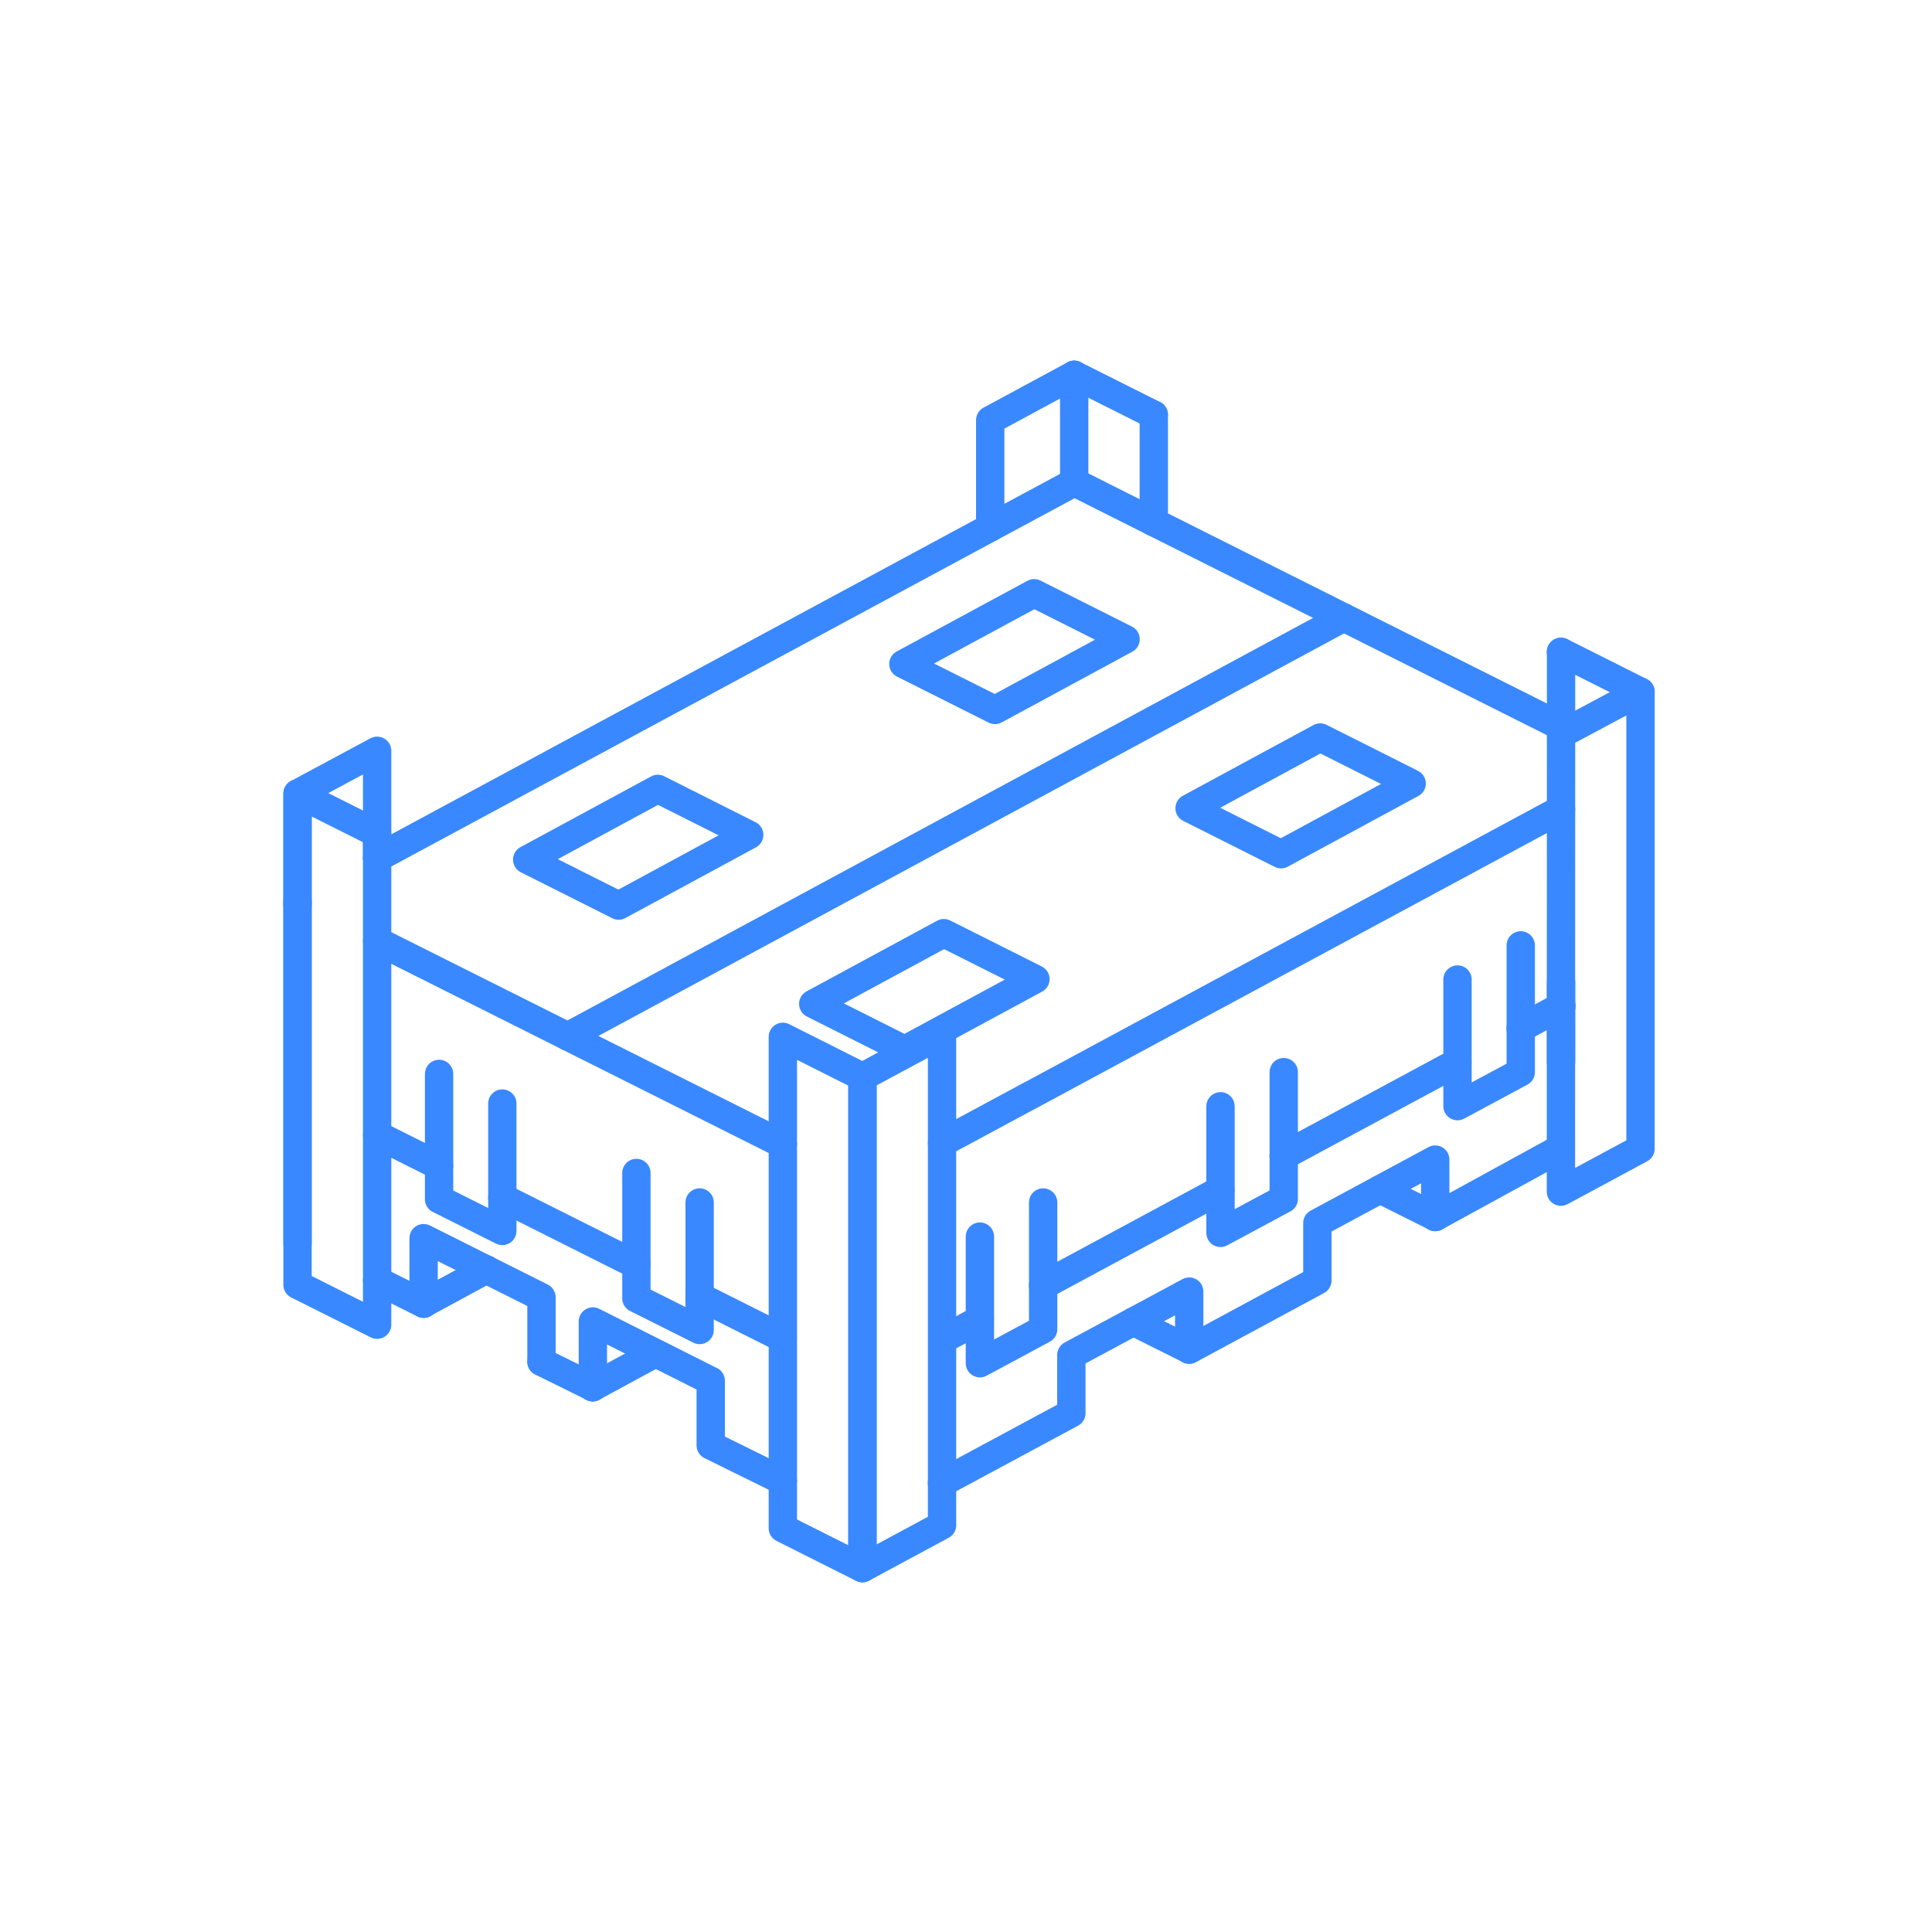 <svg width="150" height="150" viewBox="0 0 150 150" fill="none" xmlns="http://www.w3.org/2000/svg">
<g clip-path="url(#clip0_1438_4772)">
<path d="M111.44 94.49H111.43V94.48L107.15 92.34" stroke="#3988FF" stroke-width="2.2" stroke-linecap="round" stroke-linejoin="round"/>
<path d="M92.33 104.78L87.99 102.61" stroke="#3988FF" stroke-width="2.2" stroke-linecap="round" stroke-linejoin="round"/>
<path d="M104.33 47.94L44.07 80.47" stroke="#3988FF" stroke-width="2.2" stroke-linecap="round" stroke-linejoin="round"/>
<path d="M76.07 102.45L73.18 104.01" stroke="#3988FF" stroke-width="2.2" stroke-linecap="round" stroke-linejoin="round"/>
<path d="M113.15 82.47L99.66 89.74" stroke="#3988FF" stroke-width="2.2" stroke-linecap="round" stroke-linejoin="round"/>
<path d="M121.23 78.12L118.06 79.83" stroke="#3988FF" stroke-width="2.2" stroke-linecap="round" stroke-linejoin="round"/>
<path d="M94.75 92.39L80.98 99.81" stroke="#3988FF" stroke-width="2.2" stroke-linecap="round" stroke-linejoin="round"/>
<path d="M60.78 88.84L29.28 73.05" stroke="#3988FF" stroke-width="2.2" stroke-linecap="round" stroke-linejoin="round"/>
<path d="M34.09 90.52L29.28 88.11" stroke="#3988FF" stroke-width="2.2" stroke-linecap="round" stroke-linejoin="round"/>
<path d="M49.4 98.2L39 92.98" stroke="#3988FF" stroke-width="2.2" stroke-linecap="round" stroke-linejoin="round"/>
<path d="M60.77 103.9L54.31 100.66" stroke="#3988FF" stroke-width="2.2" stroke-linecap="round" stroke-linejoin="round"/>
<path d="M83.4 29.1L83.52 29.16L89.58 32.2" stroke="#3988FF" stroke-width="2.2" stroke-linecap="round" stroke-linejoin="round"/>
<path d="M89.58 40.54V32.2" stroke="#3988FF" stroke-width="2.2" stroke-linecap="round" stroke-linejoin="round"/>
<path d="M76.88 40.96V37.91V32.62L83.4 29.1" stroke="#3988FF" stroke-width="2.2" stroke-linecap="round" stroke-linejoin="round"/>
<path d="M83.4 29.1V29.23V37.45" stroke="#3988FF" stroke-width="2.2" stroke-linecap="round" stroke-linejoin="round"/>
<path d="M121.19 50.61L121.32 50.67L127.37 53.71" stroke="#3988FF" stroke-width="2.2" stroke-linecap="round" stroke-linejoin="round"/>
<path d="M121.2 82.46V76.25" stroke="#3988FF" stroke-width="2.2" stroke-linecap="round" stroke-linejoin="round"/>
<path d="M121.2 50.61V50.74V56.39" stroke="#3988FF" stroke-width="2.2" stroke-linecap="round" stroke-linejoin="round"/>
<path d="M29.28 66.62L76.88 40.96L83.4 37.45L83.41 37.44L89.58 40.54L121.2 56.4V57.02" stroke="#3988FF" stroke-width="2.2" stroke-linecap="round" stroke-linejoin="round"/>
<path d="M23.1 69.94V96.54" stroke="#3988FF" stroke-width="2.2" stroke-linecap="round" stroke-linejoin="round"/>
<path d="M73.13 115.13L83.18 109.72V105.2L92.33 100.28V104.79L102.28 99.42V94.96L111.43 90.03V94.49L121.18 89.15" stroke="#3988FF" stroke-width="2.2" stroke-linecap="round" stroke-linejoin="round"/>
<path d="M121.2 62.84H121.19L79.98 85.05H79.97L73.14 88.73" stroke="#3988FF" stroke-width="2.2" stroke-linecap="round" stroke-linejoin="round"/>
<path d="M66.96 83.61V121.75L66.83 121.69L60.78 118.65V80.5L66.96 83.61Z" stroke="#3988FF" stroke-width="2.2" stroke-linecap="round" stroke-linejoin="round"/>
<path d="M73.14 80.29V118.42L66.96 121.75V83.61L73.14 80.29Z" stroke="#3988FF" stroke-width="2.2" stroke-linecap="round" stroke-linejoin="round"/>
<path d="M29.28 64.71V102.85L29.16 102.79L23.1 99.75V61.61L29.28 64.71Z" stroke="#3988FF" stroke-width="2.2" stroke-linecap="round" stroke-linejoin="round"/>
<path d="M23.1 70.26V69.95V61.61L29.28 58.29V66.62" stroke="#3988FF" stroke-width="2.2" stroke-linecap="round" stroke-linejoin="round"/>
<path d="M127.37 53.71L121.2 57.01L121.19 92.52L127.37 89.19V53.71Z" stroke="#3988FF" stroke-width="2.2" stroke-linecap="round" stroke-linejoin="round"/>
<path d="M37.77 98.56L32.9 101.2" stroke="#3988FF" stroke-width="2.2" stroke-linecap="round" stroke-linejoin="round"/>
<path d="M50.87 105.07L46 107.71" stroke="#3988FF" stroke-width="2.2" stroke-linecap="round" stroke-linejoin="round"/>
<path d="M32.89 101.22L29.28 99.42" stroke="#3988FF" stroke-width="2.2" stroke-linecap="round" stroke-linejoin="round"/>
<path d="M32.89 101.22V96.13L42.04 100.72V100.73V105.73" stroke="#3988FF" stroke-width="2.2" stroke-linecap="round" stroke-linejoin="round"/>
<path d="M46.03 107.7L42.04 105.73" stroke="#3988FF" stroke-width="2.2" stroke-linecap="round" stroke-linejoin="round"/>
<path d="M46.03 107.7V102.6L55.17 107.2H55.18V112.22L60.78 114.98" stroke="#3988FF" stroke-width="2.2" stroke-linecap="round" stroke-linejoin="round"/>
<path d="M58.17 64.82L48.03 70.31L40.93 66.74L51.07 61.25L58.17 64.82Z" stroke="#3988FF" stroke-width="2.2" stroke-linecap="round" stroke-linejoin="round"/>
<path d="M87.39 49.63L77.25 55.12L70.14 51.55L80.29 46.06L87.39 49.63Z" stroke="#3988FF" stroke-width="2.2" stroke-linecap="round" stroke-linejoin="round"/>
<path d="M80.39 76.02L70.24 81.51L63.14 77.94L73.28 72.45L80.39 76.02Z" stroke="#3988FF" stroke-width="2.2" stroke-linecap="round" stroke-linejoin="round"/>
<path d="M109.6 60.83L99.46 66.32L92.36 62.75L102.5 57.26L109.6 60.83Z" stroke="#3988FF" stroke-width="2.2" stroke-linecap="round" stroke-linejoin="round"/>
<path d="M99.67 83.24V93.08L94.76 95.72V85.89" stroke="#3988FF" stroke-width="2.2" stroke-linecap="round" stroke-linejoin="round"/>
<path d="M118.07 73.4V83.24L113.16 85.88V76.05" stroke="#3988FF" stroke-width="2.2" stroke-linecap="round" stroke-linejoin="round"/>
<path d="M80.99 93.36V103.2L76.08 105.84V96.01" stroke="#3988FF" stroke-width="2.2" stroke-linecap="round" stroke-linejoin="round"/>
<path d="M39 85.68V95.57L34.09 93.11V83.38" stroke="#3988FF" stroke-width="2.2" stroke-linecap="round" stroke-linejoin="round"/>
<path d="M54.32 93.36V103.26L49.41 100.8V91.07" stroke="#3988FF" stroke-width="2.2" stroke-linecap="round" stroke-linejoin="round"/>
</g>
<defs>
<clipPath id="clip0_1438_4772">
<rect width="106.47" height="94.85" fill="white" transform="translate(22 28)"/>
</clipPath>
</defs>
</svg>

